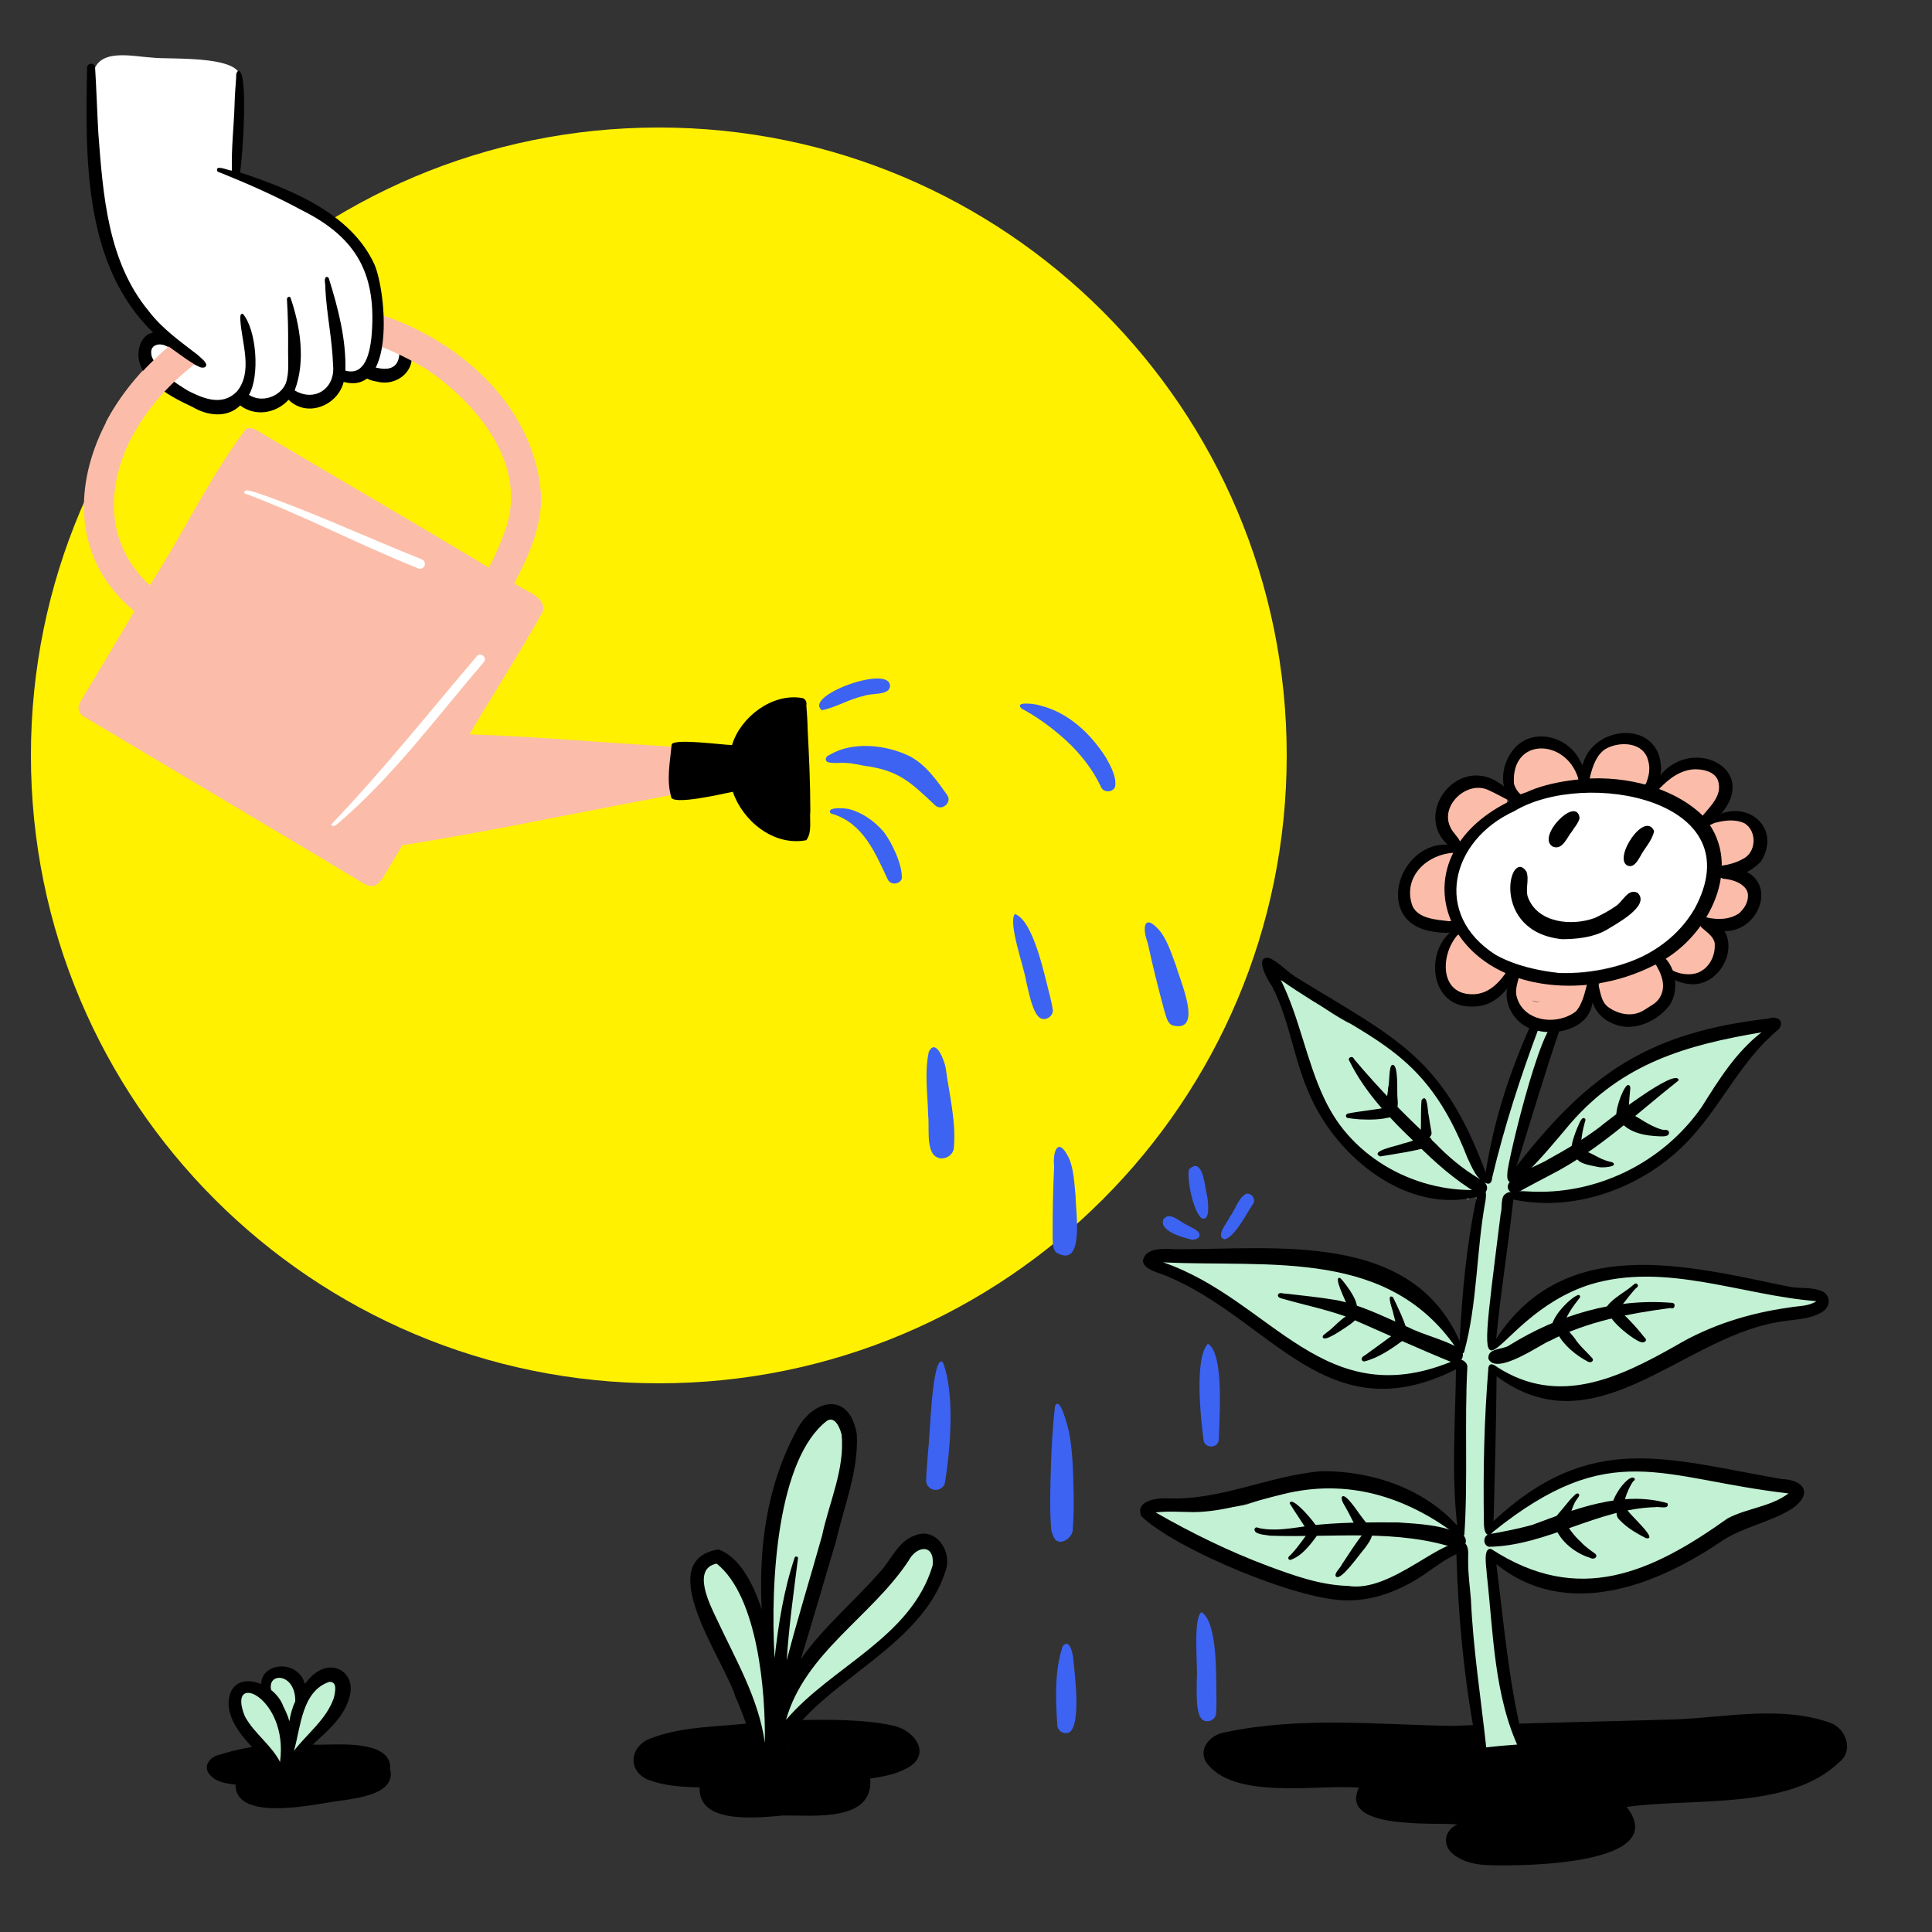 <svg width="500" height="500" viewBox="0 0 500 500" fill="none" xmlns="http://www.w3.org/2000/svg">
<rect x="0" y="0" width="500" height="500" fill="#333333" stroke="none"/>
<g clip-path="url(#clip0_21146_58167)">
<path d="M170.5 358C260.246 358 333 285.246 333 195.5C333 105.754 260.246 33 170.5 33C80.754 33 8 105.754 8 195.5C8 285.246 80.754 358 170.5 358Z" fill="#FFF100"/>
<path d="M231.175 446.613C220.297 444.035 200.31 445.42 195.207 445.803C186.177 447.018 176.66 446.583 168.092 450.015C163.072 452.035 162.352 458.048 167.432 460.48C171.722 462.198 176.495 462.473 181.075 462.573C180.62 472.293 196.097 470.395 202.867 469.838C210.362 469.765 226.16 471.618 225.205 460.298C228.527 459.82 231.825 459.168 234.765 457.58C241.292 454.093 236.702 447.71 231.175 446.615V446.613ZM203.972 452.185C204.14 452.17 204.307 452.153 204.472 452.138C204.345 452.178 204.217 452.22 204.09 452.265C204.05 452.238 204.01 452.213 203.97 452.185H203.972Z" fill="black"/>
<path d="M473.924 445.955C461.089 441.292 446.967 444.437 433.674 444.975C414.434 445.582 395.157 445.88 375.902 446.662C356.404 446.33 336.507 444.217 317.252 448.272C313.637 448.752 310.092 452.12 312.017 455.892C318.969 466.01 340.692 461.75 351.707 462.64C346.359 473.632 371.212 471.6 377.164 472.152C374.169 473.487 373.204 476.817 375.467 479.327C378.304 482.035 382.472 482.717 386.257 482.732C394.232 482.93 432.657 482.672 420.977 467.637C437.804 465.222 463.124 468.575 475.999 456.022C479.732 453.182 477.859 447.587 473.924 445.955Z" fill="black"/>
<path d="M100.762 455.898C98.702 450.31 86.674 451.603 81.699 451.533C73.367 450.88 64.882 451.548 56.897 454.105C54.317 454.573 52.249 457.228 54.437 459.458C56.087 461.258 58.647 461.578 60.947 461.858C60.897 471.07 79.262 467.378 85.044 466.473C89.944 465.573 102.979 465.13 100.917 457.633C101.017 457.053 100.969 456.468 100.764 455.898H100.762Z" fill="black"/>
<path d="M378.267 350.025C378.965 352.245 376.557 354.443 374.415 353.475C346.677 361.965 340.72 351.928 318.92 337.573C313.395 334.353 307.9 330.805 301.89 328.605C299.63 327.81 300.56 324.205 302.907 324.575C302.905 324.573 302.902 324.568 302.897 324.565C310.845 326.718 318.972 326.555 327.092 325.77C344.877 325.57 370.962 331.93 378.27 350.02L378.267 350.025Z" fill="#C3F1D3"/>
<path d="M376.991 395.805C379.473 398.055 376.366 402.155 373.498 400.382C353.098 417.575 335.738 411.4 314.546 399.902C309.401 397.437 304.073 395.42 299.226 392.642C298.721 391.83 299.138 390.632 300.088 390.397C340.588 393.525 335.538 372.48 376.991 395.805Z" fill="#C3F1D3"/>
<path d="M386.722 450.548C381.22 449.693 380.11 420.11 379.235 414.258C378.592 404.725 377.995 395.185 377.952 385.628C377.9 384.255 377.757 382.775 378.692 381.64C378.697 379.118 378.687 376.595 378.697 374.07C376.417 371.428 377.937 366.578 377.785 363.288C378.387 345.433 380.325 327.25 383.497 309.798C383.072 310.145 382.57 310.4 382.037 310.538C382.075 310.395 382.06 310.223 381.957 310.118C383.492 308.808 381.612 307.793 379.962 310.418C379.33 310.168 378.735 309.578 378.395 308.86C351.37 310.785 339.472 281.61 333.69 260.153C333.23 258.218 329.935 254.233 331.962 252.74C333.45 251.83 334.377 253.743 335.24 254.563C339.217 258.438 343.672 261.898 348.587 264.505C366.572 272.055 377.795 288.078 384.265 305.91C387.267 291.795 390.497 277.213 398.145 264.785C400.012 262.385 404.085 264.57 403.102 267.473C400.23 275.455 397.565 283.535 395.435 291.755C394.44 292.023 394.082 295.808 393.59 296.89C393.595 296.868 393.602 296.845 393.607 296.823C393.59 296.895 393.572 296.965 393.555 297.038C393.555 297.033 393.557 297.025 393.56 297.02C393.55 297.063 393.54 297.105 393.527 297.15C393.527 297.15 393.527 297.158 393.527 297.16C393.527 297.16 393.527 297.16 393.527 297.165V297.17C393.502 297.278 393.475 297.38 393.45 297.485C393.45 297.485 393.45 297.483 393.45 297.48C393.45 297.48 393.45 297.483 393.45 297.485C393.45 297.49 393.45 297.495 393.447 297.503C393.437 297.543 393.427 297.58 393.417 297.62C393.417 297.62 393.412 297.648 393.407 297.66V297.655C393.395 297.705 393.382 297.755 393.37 297.808C393.365 297.828 393.36 297.848 393.355 297.865C393.355 297.863 393.357 297.858 393.36 297.855C393.352 297.883 393.347 297.91 393.337 297.938V297.928C393.325 297.985 393.31 298.045 393.297 298.103C393.292 298.12 393.287 298.138 393.285 298.158C393.285 298.153 393.285 298.148 393.287 298.145C392.982 299.328 392.737 300.53 392.462 301.72C392.465 301.71 392.47 301.7 392.472 301.69C392.352 301.913 392.232 302.36 392.63 302.308C392.697 302.375 392.785 302.423 392.877 302.445L392.78 302.89C398.147 296.663 402.707 289.623 409.332 284.518C414.84 280.438 420.545 276.383 426.862 273.655C434.245 270.495 442.092 268.813 449.822 266.768C451.6 266.443 453.582 265.378 455.345 266.105C458.017 267.928 453.377 270.513 451.995 271.675C450.35 275.013 447 278.135 445.102 281.183C440.962 286.97 437.242 293.2 432.192 298.24C428.04 301.915 423.142 304.443 417.985 306.385C410.617 309.973 402.305 311.118 394.307 309.145C393.292 309.635 392.317 309.79 391.44 309.423C389.28 321.288 387.125 333.203 386.84 345.27C386.812 345.958 386.527 347.268 387.675 346.98C387.652 347.243 387.635 347.495 387.622 347.74C405.047 330.825 416.11 326.67 440.435 330.938C448.605 332.33 457.04 333.363 464.865 336.095C466.65 336.02 468.467 335.985 470.19 335.523C473.135 337.118 466.855 338.483 465.727 338.698C464.705 341.538 458.837 340.72 456.302 341.01C449.48 343.2 442.912 346.08 436.18 348.525C425.89 352.175 412.102 360.875 401.272 359.588C396.465 358.773 391.735 357.163 387.255 355.28C386.37 368.245 386.132 381.243 386.442 394.253C399.6 384.333 416.782 378.613 433.3 380.06C443.34 380.35 452.722 385.898 462.792 384.088C464.105 384.2 465.14 385.41 465.16 386.708C465.165 388.978 463.232 389.513 461.347 389.725C449.435 392.68 440.337 401.745 429.217 406.458C415.597 413.303 399.29 411.753 387.16 402.533C386.987 402.573 386.812 402.6 386.637 402.615C386.702 405.365 386.765 408.115 386.852 410.863C386.727 413.183 387.69 415.713 386.63 417.883C386.735 420.05 386.842 422.22 386.967 424.388C389.67 430.513 388.187 437.83 390.615 444.088C392.87 445.663 391.92 449.468 389.197 449.838C388.535 450.428 387.605 450.698 386.727 450.548H386.722Z" fill="#C3F1D3"/>
<path d="M393.325 297.952C393.325 297.952 393.325 297.95 393.325 297.947C393.325 297.952 393.323 297.957 393.32 297.965C393.32 297.96 393.32 297.957 393.32 297.952H393.325Z" fill="#C3F1D3"/>
<path d="M393.497 297.257C393.497 297.257 393.502 297.237 393.505 297.227C393.5 297.244 393.497 297.259 393.492 297.274C393.492 297.269 393.495 297.262 393.497 297.257Z" fill="#C3F1D3"/>
<path d="M393.569 296.967C393.564 296.984 393.562 296.999 393.557 297.017C393.562 296.999 393.564 296.982 393.569 296.967Z" fill="#C3F1D3"/>
<path d="M393.162 298.613C393.162 298.613 393.157 298.631 393.154 298.638C393.154 298.631 393.159 298.621 393.162 298.613Z" fill="#C3F1D3"/>
<path d="M393.53 297.125C393.53 297.125 393.535 297.102 393.54 297.09C393.535 297.11 393.53 297.13 393.525 297.15C393.525 297.14 393.53 297.132 393.533 297.122L393.53 297.125Z" fill="#C3F1D3"/>
<path d="M202.55 446.601C202.4 445.551 203.095 444.531 203.295 443.513C201.45 440.946 204.338 438.393 205.86 436.601C212.768 425.011 223.73 416.503 231.635 405.613C233.778 403.298 235.958 398.833 239.698 399.733C243.168 400.766 243.225 405.156 242.058 407.971C234.82 422.083 219.583 429.608 209.52 441.421C208.23 443.036 207.038 445.256 204.575 444.453C204.25 445.096 203.868 445.721 203.638 446.406C203.683 447.066 202.745 447.236 202.55 446.601Z" fill="#C3F1D3"/>
<path d="M201.454 441.85C201.227 441.32 201.027 440.782 200.864 440.23C194.864 440.19 198.937 424.59 198.754 420.512C198.787 410.45 198.697 400.265 201.184 390.44C202.442 385.245 212.392 356.567 218.872 370.135C221.419 383.857 212.777 396.632 210.094 409.757C208.547 416.945 207.114 424.162 205.589 431.355C204.697 434.162 205.749 438.567 202.557 439.965C202.669 440.38 202.862 440.76 203.049 441.145C203.524 442.165 201.894 442.892 201.452 441.85H201.454Z" fill="#C3F1D3"/>
<path d="M196.963 450.322C195.593 448.332 195.498 445.682 195.045 443.365C192.46 436.922 190.183 430.355 187.63 423.902C184.633 423.657 184.025 418.237 182.97 415.92C182.17 412.42 178.163 403.632 183.998 402.912C187.763 403.135 189.235 407.905 190.99 410.642C196.858 421.575 199.358 433.927 201.938 445.952C203.913 449.627 200.19 453.477 196.96 450.325L196.963 450.322Z" fill="#C3F1D3"/>
<path d="M235.277 405.423C234.762 403.711 236.094 400.798 237.639 399.946C239.957 398.391 241.997 401.121 242.024 403.326C242.037 406.543 237.744 405.791 238.459 402.643C238.102 403.238 237.412 403.918 237.534 404.641C238.112 406.178 235.789 407.001 235.277 405.423Z" fill="#C3F1D3"/>
<path d="M71.047 455.212C68.832 452.342 66.81 449.277 63.938 447.007C62.867 445.977 62.225 444.605 61.602 443.28C58.752 438.467 64.19 434.03 68.198 437.995C67.6 428.25 77.715 431.872 78.498 439.2C79.993 437.327 81.778 434.49 84.335 434.19C86.838 433.865 88.515 435.735 88.515 438.152C88.237 443.992 82.67 447.682 79.453 452.055C77.79 454.112 76.565 456.752 73.495 456.125C72.612 456.85 71.585 455.935 71.047 455.212Z" fill="#C3F1D3"/>
<path d="M383.878 449.719C384.51 446.617 381.708 443.574 382.758 440.554C383.96 438.434 387.052 439.012 387.552 441.364C389.832 440.404 391.372 442.647 391.487 444.699C391.99 446.959 392.417 449.192 392.835 451.477C389.887 451.672 386.948 451.949 384.013 452.267C383.895 451.457 383.883 450.587 383.878 449.722V449.719Z" fill="#C3F1D3"/>
<path d="M314.568 392.395C314.461 392.025 314.678 391.593 315.063 391.493C317.023 391.028 318.943 390.42 320.866 389.825C322.913 389.758 342.176 381.453 340.131 385.775C334.686 388.623 328.241 389.525 322.436 391.603C321.748 391.923 320.836 392.348 320.316 391.53C319.283 391.663 314.803 393.733 314.571 392.393L314.568 392.395Z" fill="#C3F1D3"/>
<path d="M377.905 400.185C377.297 400.092 376.8 399.537 376.85 398.905C374.392 396.312 376.435 394.175 377.977 395.915C378.537 396.835 379.195 398.087 380.437 397.925C381.342 398.02 381.54 399.395 380.67 399.717C379.782 399.98 378.83 400.137 377.907 400.18L377.905 400.185Z" fill="#C3F1D3"/>
<path d="M378.465 351.391C377.83 350.741 379.005 350.171 379.275 349.619C379.31 347.576 382.19 349.199 380.25 350.379C379.773 350.709 379.105 351.811 378.468 351.391H378.465Z" fill="#C3F1D3"/>
<path d="M377.431 352.235C377.281 351.25 377.768 350.235 377.843 349.245C378.013 347.955 379.928 348.295 379.633 349.57C379.196 350.54 379.113 354.115 377.431 352.235Z" fill="#C3F1D3"/>
<path d="M372.194 401.483C371.437 401.413 371.729 400.263 372.404 400.403C373.929 399.795 375.292 398.868 376.764 398.16C377.454 397.83 378.024 398.78 377.402 399.225C375.762 400.17 373.999 400.968 372.192 401.48L372.194 401.483Z" fill="#C3F1D3"/>
<path d="M82.648 432.347C81.118 433.19 79.916 434.42 78.913 435.822C77.063 429.3 67.628 430.232 67.593 435.84C63.633 434.155 59.206 435.112 59.141 441.062C59.521 446.877 64.301 450.985 67.931 455.057C69.141 456.455 70.346 457.89 71.253 459.507C72.451 462.58 74.666 461.015 75.193 458.075C79.486 450.847 88.998 447.03 90.661 438.237C91.586 433.32 87.046 429.927 82.648 432.345V432.347ZM76.418 440.302C75.633 441.935 75.183 443.692 74.891 445.452C74.516 444.13 73.973 442.852 73.331 441.632C72.751 439.972 71.593 438.505 70.178 437.382C69.096 432.667 76.516 432.897 76.418 440.302ZM63.381 444.207C58.398 432.03 74.778 439.165 72.473 455.992C70.161 451.515 65.771 448.62 63.381 444.207ZM86.368 439.495C84.438 445.02 79.548 448.602 76.078 453.11C77.848 446.952 78.091 437.755 85.148 435.287C87.483 435.052 86.713 438.097 86.371 439.495H86.368Z" fill="black"/>
<path d="M236.945 397.315C232.392 398.735 230.695 403.763 227.6 406.965C221.142 414.385 212.93 421.22 207.24 429.423C210.387 419.273 213.292 409.045 216.362 398.87C218.422 389.753 222.262 380.578 221.735 371.13C219.815 359.77 210.095 362.06 205.92 370.64C198.412 384.69 196.295 400.675 197.135 416.55C194.675 409.03 191.05 402.833 185.94 400.988C168.425 403.858 187.607 429.9 190.332 439.133C192.25 443.375 193.672 447.805 195.152 452.213C195.63 453.103 196.655 459.163 198.092 456.378C198.087 457.4 198.137 458.895 199.502 458.895C200.595 458.84 200.862 457.998 200.952 457.06C205.685 437.233 237.755 428.97 244.73 406.46C246.492 401.668 242.347 395.188 236.945 397.315ZM214.035 367.69C216.125 366.38 217.43 369.67 217.817 371.32C218.667 380.21 214.567 388.838 212.747 397.435C209.747 408.18 206.407 418.888 203.6 429.698C204.172 420.875 205.402 412.088 206.517 403.325C206.592 402.805 205.86 402.63 205.665 403.088C202.842 411.488 201.445 420.313 200.467 429.098C199.255 408.973 201.305 377.418 214.032 367.69H214.035ZM197.937 451.008C196.337 439.508 190.315 429.395 185.495 419.013C183.702 415.318 178.965 405.935 185.47 404.668C196.157 413.175 198.165 437.99 197.937 451.008ZM241.372 405.123C235.792 423.853 215.257 431.22 203.427 445.1C208.31 427.718 225.612 418.37 235.135 403.915C237.195 399.978 241.96 399.405 241.372 405.123Z" fill="black"/>
<path d="M380.678 414.017C380.43 410.732 379.933 407.457 379.96 404.16C379.878 402.7 380.293 400.8 379.333 399.582C374.055 396.817 360.348 412.317 348.915 410.435C341.675 410.23 334.95 407.797 328.183 405.29C318.115 401.52 308.388 396.762 299.075 391.41C302.358 391.035 305.67 391.307 308.965 391.33C316.88 391.247 324.413 388.525 332.028 386.692C348.618 382.575 363.695 387.215 377.07 397.307C377.623 397.692 378.59 397.95 378.973 397.22C379.938 382.85 378.975 368.15 379.755 353.672C379.715 353.037 379.41 352.67 379.01 352.357C378.493 351.882 377.785 351.722 377.098 351.757C342.71 366.865 329.355 336.407 301.005 326.69C328.935 328.042 359.975 322.837 377.645 350.055C377.98 350.405 378.618 350.407 378.895 349.98C382.405 337.235 382.038 323.62 384.463 310.62C384.55 309.917 384.643 309.187 384.498 308.49C384.45 308.227 384.323 307.945 384.045 307.867C367.133 309.125 349.908 299.987 342.74 284.352C338.06 274.455 336.34 263.43 331.465 253.607C354.235 269.525 368.548 270.772 379.74 299.59C380.965 302.047 382.063 305.422 384.928 306.312C385.813 306.537 386.138 305.53 386.158 304.83C389.305 291.55 393.54 278.527 398.338 265.752C398.733 264.42 396.848 263.73 396.26 264.957C390.643 277.737 386.758 289.235 384.488 303.467C373.38 273.427 361.448 268.89 335.913 253.21C333.318 251.73 331.26 249.212 328.61 247.965C324.35 247.047 328.065 253.735 329.208 255.247C333.913 264.312 334.873 274.827 339.27 284.052C346.375 299.742 364.223 314.217 382.17 309.737C379.545 322.125 378.405 334.375 377.758 347.085C365.143 318.405 329.828 323.395 304.133 323.305C300.713 323.107 296.275 322.912 295.778 326.407C296.123 328.697 300.213 329.435 302.085 330.297C329.215 341.685 343.438 371.155 376.808 354.377C376.645 367.84 375.585 381.425 377.135 394.832C368.403 385.1 354.803 380.617 341.95 380.745C328.295 381.892 315.645 388.497 301.705 387.752C298.943 387.742 293.808 388.477 295.355 392.375C304.078 400.86 336.623 414.54 348.96 414.16C355.873 414.212 362.603 411.442 368.3 407.667C371.093 405.725 373.82 403.64 376.92 402.195C377.393 418.96 379.02 435.805 382.288 452.272C382.64 453.267 382.603 454.592 383.488 455.29C385.293 455.76 384.6 453.012 384.6 451.925C383.233 439.332 381.248 426.72 380.678 414.015V414.017Z" fill="black"/>
<path d="M471.94 334.372C469.24 332.935 465.907 333.607 462.967 332.98C436.385 327.505 405.08 319.172 387.225 346.45C388.387 334.265 390.31 322.645 391.647 310.44C408.45 313.947 426.69 306.77 437.962 294.09C445.995 285.175 450.942 274.032 460.375 266.337C462.14 263.76 459.362 262.922 457.71 263.6C426.862 267.165 411.382 277.565 392.495 301.792C396.212 289.83 399.757 277.81 403.825 265.96C400.717 256.185 389.9 301.562 390.105 303.662C389.692 307.78 393.035 305.415 394.575 303.992C398.847 299.89 402.585 295.282 406.405 290.772C419.892 275.222 436.287 270.46 455.877 267.17C449.19 272.357 444.832 279.445 440.39 286.5C430.287 300.992 412.985 309.457 395.337 308.335C394.657 308.26 390.385 308.097 389.657 308.972C388.252 309.692 388.837 312.745 388.37 314.145C380.84 374.545 384.13 341.092 411.6 332.402C431.037 326.54 450.67 335.227 470.092 336.74C468.052 338.12 465.4 337.942 463.05 338.385C452.717 339.815 442.627 342.945 433.637 348.295C419.022 356.555 403.505 364.005 387.63 353.905C386.85 353.34 385.597 352.375 385.205 353.89C384.09 367.56 383.815 380.332 384.035 394.267C384.072 395.085 384.092 395.95 384.505 396.677C385.002 397.675 385.91 397.037 386.422 396.412C417.047 371.825 429.862 382.737 462.865 386.492C458.29 389.97 452.117 390.295 447.09 392.965C427.285 407.085 408.497 415.577 385.957 400.897C383.595 400.305 384.79 406.152 384.782 407.47C386.497 422.692 386.615 439.03 393.34 453.045C395.49 453.935 393.752 449.467 393.7 448.442C390.335 434.087 389.107 419.387 387.252 404.79C405.097 419.242 428.042 410.655 445.035 399.19C450.712 395.22 457.815 394.142 463.657 390.52C469.247 386.737 467.117 382.967 461.022 382.765C431.3 377.592 411.712 370.2 386.54 393.635C386.877 381.15 387.197 368.657 387.322 356.167C412.507 374.972 434.68 346.847 459.392 342.297C463.532 341.352 468.26 341.775 471.897 339.33C473.62 338.022 473.817 335.627 471.945 334.375L471.94 334.372Z" fill="black"/>
<path d="M390.492 308.035C388.36 304.928 398.57 301.483 400.637 300.068C405.137 297.588 409.63 294.958 413.745 291.875C415.51 290.413 434.052 275.89 434.447 279.595C423.69 288.085 413.597 297.768 401.237 304.073C399.167 305.17 397.082 306.243 395.027 307.368C393.627 308.023 391.8 309.748 390.49 308.033L390.492 308.035Z" fill="black"/>
<path d="M385.211 351.69C384.856 348.755 388.959 349.378 390.674 348.125C403.219 340.353 417.746 335.965 432.589 337.168C433.856 337.075 433.514 339.05 432.341 338.51C421.634 339.92 410.694 342.01 401.034 347.035C399.446 347.435 387.319 356.173 385.211 351.688V351.69Z" fill="black"/>
<path d="M385.332 400.309C383.697 399.876 383.782 397.374 385.442 397.034C389.12 396.391 392.82 395.656 396.437 394.676C407.405 390.619 419.812 385.616 431.535 389.031C432.15 390.786 429.35 389.826 428.437 390.049C413.37 390.441 400.247 400.066 385.332 400.309Z" fill="black"/>
<path d="M416.241 340.555C413.183 338.533 419.886 334.773 421.378 333.585C421.938 333.173 422.468 332.728 423.003 332.285C423.573 331.843 424.256 332.683 423.693 333.138C421.906 334.473 418.033 341.035 416.238 340.553L416.241 340.555Z" fill="black"/>
<path d="M424.741 347.353C422.869 346.936 415.374 341.071 416.451 339.073C417.336 337.688 418.774 338.658 419.581 339.578C421.749 341.588 423.746 343.778 425.564 346.106C426.556 346.896 425.564 347.626 424.741 347.353Z" fill="black"/>
<path d="M410.99 352.413C407.947 350.823 404.685 348.2 403.122 345.145C402.942 344.198 403.958 343.34 404.858 343.715C405.993 344.275 406.743 345.413 407.54 346.36C408.723 348.228 410.437 349.673 411.902 351.303C412.807 352.128 411.737 352.833 410.99 352.41V352.413Z" fill="black"/>
<path d="M402.526 344.72C399.166 343.085 406.483 335.457 408.563 335.117C408.893 335.182 409.061 335.622 408.818 335.877C407.248 337.922 405.596 340.022 404.823 342.517C404.501 343.772 403.968 345.227 402.526 344.72Z" fill="black"/>
<path d="M425.981 398.08C423.556 396.835 421.129 395.445 419.231 393.445C417.264 391.765 419.001 388.715 421.139 390.725C421.424 391.717 429.486 398.717 425.981 398.077V398.08Z" fill="black"/>
<path d="M418.482 391.437C414.217 391.17 421.6 380.425 423.087 382.722C423.132 382.995 422.945 383.225 422.715 383.295C421.755 384.635 421.112 386.172 420.615 387.737C420.12 389.067 420.485 391.57 418.482 391.435V391.437Z" fill="black"/>
<path d="M403.058 395.213C400.866 393.736 403.721 391.438 404.701 390.106C405.651 388.948 406.573 387.748 407.703 386.756C408.036 386.393 408.723 386.386 408.716 386.998C408.628 387.378 408.293 387.663 408.118 388.006C406.576 389.636 405.726 396.636 403.056 395.213H403.058Z" fill="black"/>
<path d="M411.573 403.183C407.676 401.998 403.723 398.915 402.391 394.985C402.291 393.728 403.983 392.953 404.871 393.853C406.151 395.665 407.388 397.51 409.071 398.993C410.178 400.248 411.561 401.173 412.903 402.148C413.666 403.065 412.348 403.713 411.576 403.183H411.573Z" fill="black"/>
<path d="M413.756 302.045C411.993 301.623 408.818 301.373 407.926 299.645C407.726 295.555 412.786 299.23 414.543 299.938C415.428 300.308 416.331 300.625 417.276 300.79C419.098 302.015 414.458 302.265 413.758 302.043L413.756 302.045Z" fill="black"/>
<path d="M406.635 297.895C406.66 295.878 407.402 293.873 408.147 292.013C408.482 291.403 409.117 289.173 409.94 289.365C410.382 289.48 410.387 289.913 410.212 290.26C409.452 292.765 409.167 295.378 408.942 297.968C408.642 299.19 406.852 299.15 406.635 297.893V297.895Z" fill="black"/>
<path d="M418.508 289.557C417.608 288.23 419.816 281.81 421.151 280.842C422.076 280.637 421.936 281.7 421.863 282.29C421.638 284.445 421.548 286.617 421.313 288.77C421.158 290.215 419.316 290.802 418.508 289.557Z" fill="black"/>
<path d="M429.445 294.075C425.893 293.95 421.833 293.265 419.433 290.395C418.29 289.078 419.933 287.035 421.458 287.9C424.318 289.255 426.79 291.385 429.885 292.26C430.57 292.618 431.723 292.045 431.943 293.045C432.008 294.265 430.318 294.08 429.443 294.078L429.445 294.075Z" fill="black"/>
<path d="M376.191 352.739C367.141 349.071 358.206 344.974 349.234 341.071C343.744 338.989 338.009 337.846 332.381 336.236C331.746 336.031 330.391 335.896 330.806 334.931C331.276 334.341 332.141 334.871 332.789 334.789C337.139 335.319 341.481 335.711 345.791 336.456C352.301 337.719 358.189 340.811 364.234 343.396C368.634 345.609 373.599 346.576 377.841 349.069C379.499 350.449 378.211 353.089 376.194 352.739H376.191Z" fill="black"/>
<path d="M382.431 308.916C376.498 305.358 371.371 300.848 366.508 295.958C359.866 289.671 353.346 282.893 349.248 274.628C348.586 273.706 350.046 273.033 350.441 274.101C356.926 281.821 363.936 289.038 371.393 295.826C374.773 299.348 378.483 302.456 382.678 304.968C386.223 306.421 384.938 309.676 382.428 308.916H382.431Z" fill="black"/>
<path d="M377.323 400.882C361.703 395.555 344.793 398.015 328.615 397.432C327.52 397.172 324.285 397.187 324.708 395.585C325.065 395.037 325.605 395.407 326.078 395.527C331.385 396.5 336.715 394.91 342.005 394.515C348.615 393.935 355.245 393.97 361.873 394.005C367.438 394.39 373.373 394.647 378.433 397.172C380.173 398.172 379.29 401.025 377.32 400.882H377.323Z" fill="black"/>
<path d="M342.313 346.045C342.265 345.505 342.92 345.27 343.243 344.935C345.405 343.438 346.963 341.14 349.413 340.105C350.428 339.63 351.383 340.933 350.615 341.748C349.895 342.463 349.043 343.008 348.208 343.575C347.38 344.055 342.67 347.485 342.313 346.043V346.045Z" fill="black"/>
<path d="M349.762 339.27C349.072 339.132 348.839 338.4 348.614 337.822C348.482 336.995 344.769 329.927 346.884 330.785C348.054 331.867 353.742 339.362 349.759 339.267L349.762 339.27Z" fill="black"/>
<path d="M333.871 403.728C332.946 403.428 333.588 402.661 334.108 402.318C335.286 401.068 336.321 399.688 337.331 398.303C337.796 397.656 338.268 397.016 338.828 396.478C339.666 395.606 341.103 396.486 340.691 397.628C338.948 399.986 336.748 402.843 333.868 403.726L333.871 403.728Z" fill="black"/>
<path d="M338.846 397.024C337.283 394.306 335.358 391.684 333.766 389.056C334.228 386.764 340.691 394.484 340.966 395.469C341.843 396.896 339.813 398.239 338.846 397.024Z" fill="black"/>
<path d="M345.755 407.983C345.12 407.26 346.965 405.705 347.263 404.888C349.098 402.125 350.868 399.305 352.933 396.71C353.578 395.615 355.33 395.898 355.095 397.308C354.79 398.583 353.943 399.658 353.19 400.705C352.19 401.755 346.915 409.42 345.755 407.983Z" fill="black"/>
<path d="M352.118 396.583C350.48 394.953 349.725 392.673 348.575 390.708C348.11 389.688 347.165 388.685 347.228 387.525C347.95 385.743 351.725 391.82 352.363 392.525C352.955 393.385 353.718 394.13 354.218 395.048C354.84 396.388 353.108 397.535 352.118 396.583Z" fill="black"/>
<path d="M360.182 287.526C357.962 287.343 359.24 283.016 359.25 281.486C359.652 280.361 359.39 275.678 360.35 275.583C362.007 275.356 361.49 282.676 361.652 283.953C361.747 285.278 362.147 287.646 360.182 287.526Z" fill="black"/>
<path d="M351.871 289.684C350.813 289.599 349.751 289.499 348.706 289.321C348.066 289.026 348.296 288.216 348.971 288.154C352.458 287.469 356.036 287.251 359.498 286.454C360.868 286.411 361.441 288.244 360.278 288.979C357.616 289.819 354.651 289.814 351.871 289.686V289.684Z" fill="black"/>
<path d="M362.382 345.457C361.325 344.012 361.185 341.907 360.642 340.19C360.635 339.435 358.547 334.552 360.5 335.707C361.872 338.557 363.302 341.455 364.175 344.497C364.242 345.415 363.087 346.005 362.382 345.46V345.457Z" fill="black"/>
<path d="M353.136 350.833C356.033 348.775 358.816 346.655 361.696 344.625C363.071 343.953 364.308 345.89 363.121 346.863C360.086 349.125 356.716 351.43 353.018 352.358C351.986 352.13 352.341 351.155 353.138 350.833H353.136Z" fill="black"/>
<path d="M367.689 293.231C367.819 290.393 367.654 287.536 367.899 284.711C369.487 282.586 369.457 287.873 369.749 288.696C369.959 290.118 370.209 291.536 370.464 292.953C370.792 294.861 367.734 295.158 367.689 293.231Z" fill="black"/>
<path d="M362.974 295.992C365.024 295.492 366.992 294.715 369.014 294.132C370.577 293.805 371.329 296.195 369.852 296.815C365.722 297.982 361.397 298.575 357.177 299.285C354.207 297.867 362.094 296.455 362.974 295.992Z" fill="black"/>
<path d="M385.989 246.486C383.127 245.266 380.097 240.364 376.839 242.161C372.004 245.691 371.039 256.701 378.739 257.254C386.554 258.684 396.342 252.351 385.989 246.486Z" fill="#FBBDA9"/>
<path d="M375.846 234.468C376.014 231.403 375.276 228.361 375.539 225.291C375.611 224.391 375.734 223.431 375.314 222.598C375.701 222.366 376.124 222.128 376.396 221.758C376.396 221.758 376.396 221.758 376.394 221.758C377.079 219.853 374.141 220.796 373.196 221.011C372.394 220.901 371.554 221.073 370.926 221.608C364.729 223.461 362.596 233.196 366.851 237.788C368.321 239.293 370.396 240.998 372.619 240.141C376.206 241.523 378.441 236.981 375.851 234.471L375.846 234.468Z" fill="#FBBDA9"/>
<path d="M375.363 217.555C377.998 219 380.273 216.035 382.196 214.585C384.241 212.762 386.366 211.007 388.696 209.562C391.821 207.49 389.298 201.705 385.483 203.885C380.026 200.837 375.386 203.837 374.336 209.687C373.716 212.127 372.781 215.952 375.363 217.557V217.555Z" fill="#FBBDA9"/>
<path d="M398.059 206.211C400.624 205.401 403.246 204.791 405.801 203.938C413.339 201.766 407.359 194.666 403.036 192.596C394.269 188.151 385.941 198.626 392.449 206.043C393.976 207.733 396.259 206.903 398.059 206.213V206.211Z" fill="#FBBDA9"/>
<path d="M427.087 197.032C426.124 190.789 418.352 188.127 413.869 192.659C411.584 195.152 408.029 201.757 412.454 203.737C414.574 204.429 416.912 204.082 419.109 204.477C424.177 205.357 428.547 202.569 427.084 197.032H427.087Z" fill="#FBBDA9"/>
<path d="M429.098 207.434C430.961 208.076 432.931 208.474 434.693 209.391C436.308 210.261 437.776 211.547 439.641 211.822C443.961 212.249 446.401 205.624 445.978 202.094C444.751 194.731 434.816 197.391 431.156 201.314C427.193 200.399 425.333 205.851 429.096 207.434H429.098Z" fill="#FBBDA9"/>
<path d="M452.204 212.309C446.169 207.594 435.291 213.429 442.471 217.661C442.904 220.144 441.801 223.881 445.216 224.504C451.504 225.326 458.749 217.086 452.204 212.309Z" fill="#FBBDA9"/>
<path d="M443.729 225.316C440.851 225.676 440.241 229.704 442.776 231.011C441.694 232.219 440.396 233.261 439.524 234.641C438.389 236.326 439.099 238.051 440.509 238.906C437.536 239.241 435.986 242.734 433.564 244.229C432.234 245.076 430.606 245.754 429.969 247.314C429.514 248.276 429.649 249.351 430.149 250.211C428.364 249.144 425.121 249.646 423.149 250.471C421.516 251.031 419.906 251.656 418.208 252.004C416.513 252.381 414.741 252.529 414.006 254.376C412.129 257.834 415.194 262.214 418.716 263.161C424.399 265.096 431.701 259.849 431.289 253.744C431.519 252.721 431.446 251.926 431.166 251.319C431.751 251.721 432.469 251.929 433.234 251.819C434.346 252.591 435.619 253.209 436.961 253.446C443.941 254.881 447.636 242.896 442.384 239.451C442.561 239.456 442.741 239.449 442.923 239.426C448.048 239.981 454.671 234.149 451.556 228.941C449.854 226.566 446.569 225.381 443.731 225.316H443.729Z" fill="#FBBDA9"/>
<path d="M410.007 253.704C408.654 252.874 407.047 253.506 405.574 253.529C403.192 253.679 400.782 253.671 398.417 253.316C396.789 253.061 395.342 252.131 393.702 251.996C390.864 251.991 389.699 255.641 391.964 257.314C391.254 261.474 394.694 264.739 398.737 264.719C400.467 264.699 402.169 264.336 403.809 263.786C406.719 264.554 408.322 261.109 409.967 259.309C409.967 259.309 409.964 259.309 409.962 259.309C411.089 257.564 412.384 255.094 410.007 253.704ZM398.359 259.314C397.707 259.334 397.029 259.249 396.442 258.949C397.127 259.114 397.822 259.246 398.522 259.296C398.467 259.304 398.412 259.309 398.357 259.314H398.359Z" fill="#FBBDA9"/>
<path d="M442.642 221.104C446.327 259.656 364.086 264.384 378.034 221.194C383.011 205.196 413.349 201.691 427.184 205.936C433.154 209.401 442.396 213.149 442.644 221.104H442.642Z" fill="white"/>
<path d="M402.204 254.935C371.932 252.463 362.169 220.76 391.394 207.018C392.284 205.583 394.474 205.43 395.901 204.643C399.609 203.103 403.581 202.318 407.554 201.825C418.579 200.32 432.012 203.043 440.324 210.748C451.482 222.583 443.282 240.61 431.079 248.123C422.534 253.318 412.174 255.8 402.206 254.935H402.204ZM404.056 251.883C417.454 252.295 431.594 247.155 438.591 235.143C438.569 235.18 438.544 235.223 438.524 235.26C454.034 206.793 410.154 198.905 391.906 209.923C375.496 217.4 370.601 236.698 387.156 247.163C392.301 249.985 398.261 251.263 404.056 251.883Z" fill="black"/>
<path d="M426.163 205.556C424.068 204.548 427.921 201.438 426.533 196.818C425.358 192.003 419.166 191.748 415.516 193.828C413.203 195.323 412.258 198.133 411.581 200.671C411.098 203.808 408.963 205.408 409.258 201.021C408.906 187.763 430.001 184.823 429.891 199.338C429.821 201.016 428.496 206.408 426.166 205.556H426.163Z" fill="black"/>
<path d="M391.971 207.798C387.436 204.368 388.563 197.351 392.041 193.548C396.981 188.153 405.903 190.658 408.898 196.861C411.756 201.126 409.046 205.958 408.381 201.241C405.093 191.046 390.983 190.803 391.813 202.838C392.173 204.021 392.803 205.011 393.756 205.766C395.051 206.986 393.356 208.933 391.971 207.798ZM409.673 202.913C409.733 202.831 409.758 202.736 409.773 202.638C409.773 202.633 409.768 202.628 409.766 202.626C409.761 202.728 409.728 202.831 409.673 202.916V202.913Z" fill="black"/>
<path d="M375.696 219.478C365.346 211.853 375.886 196.345 386.674 201.848C388.236 202.695 389.614 203.82 390.974 204.955C391.684 205.573 392.569 206.34 392.519 207.365C392.291 208.44 391.299 207.665 390.764 207.303C388.929 206.383 387.149 205.35 385.276 204.505C379.751 201.82 372.591 208.443 375.349 214.053C376.041 215.668 377.544 216.663 378.074 218.285C378.209 219.528 376.611 220.32 375.694 219.475L375.696 219.478Z" fill="black"/>
<path d="M370.003 240.938C354.923 237.941 362.688 215.953 376.591 218.846C377.551 218.761 379.156 220.111 377.733 220.693C370.133 220.271 362.731 226.471 365.523 234.418C366.991 237.786 371.808 238.023 374.996 238.406C376.451 238.236 379.543 237.778 378.481 240.241C376.133 241.883 372.708 241.463 370.003 240.938Z" fill="black"/>
<path d="M380.969 260.49C368.821 260.815 368.426 242.67 378.686 239.425C379.231 239.323 379.534 240.095 379.061 240.38C372.964 244.3 371.441 257.313 381.014 257.315C385.344 257.39 388.424 253.983 390.471 250.538C391.314 249.343 393.146 250.395 392.521 251.728C390.306 256.435 386.571 260.67 380.969 260.49Z" fill="black"/>
<path d="M397.667 266.686C391.055 265.373 387.347 257.158 391.95 251.806C392.17 251.221 393.165 250.901 393.357 251.663C393.047 253.511 392.19 255.383 392.385 257.331C393.717 264.386 402.76 265.643 407.842 261.746C409.685 259.646 410.217 256.508 410.915 253.941C410.997 253.316 411.497 252.761 412.16 252.813C414.535 253.023 412.237 258.718 411.995 260.226C410.62 266.226 402.955 268.066 397.67 266.683L397.667 266.686Z" fill="black"/>
<path d="M420.876 265.754C415.031 265.239 410.626 260.721 412.114 254.676C412.236 254.129 412.786 253.314 413.376 253.874C414.191 256.126 414.101 259.061 416.229 260.649C418.984 262.624 422.754 263.301 425.676 261.286C427.021 260.369 428.684 259.671 429.519 258.204C431.431 255.106 429.864 251.714 428.114 248.969C427.554 247.939 428.554 246.619 429.696 246.879C433.654 249.594 434.741 255.914 432.184 259.999C429.666 263.434 425.199 265.934 420.879 265.749L420.876 265.754Z" fill="black"/>
<path d="M440.218 213.686C437.958 211.686 445.81 208.019 444.805 202.796C444.438 199.929 441.235 199.096 438.768 199.086C435.113 199.146 432.023 201.409 429.598 203.959C429.148 204.396 428.77 204.894 428.4 205.396C427.29 206.339 427.233 204.244 427.7 203.619C428.51 202.041 429.615 200.601 430.878 199.356C439.495 191.301 454.568 199.321 445.693 210.286C444.485 211.334 441.895 215.004 440.215 213.684L440.218 213.686Z" fill="black"/>
<path d="M444.926 226.943C443.766 226.208 444.129 224.295 445.486 224.058C447.384 223.78 449.281 223.288 450.959 222.338C454.549 220.713 454.801 215.158 451.521 213.09C449.264 211.988 446.599 212.25 444.234 212.855C443.416 212.888 442.121 214.058 441.496 213.615C441.219 213.15 442.111 212.573 442.414 212.298C450.656 205.863 461.511 213.388 455.786 222.873C453.216 225.683 448.714 227.803 444.926 226.945V226.943Z" fill="black"/>
<path d="M438.17 254.722C435.055 254.697 431.988 253.374 430.225 250.789C429.828 250.249 428.593 247.964 429.925 247.954C430.173 248.002 430.365 248.262 430.303 248.514C431.548 251.647 436.513 252.874 439.483 251.709C442.55 250.429 444.06 247.069 443.748 243.894C443.238 242.152 441.593 241.157 440.37 240.032C439.418 239.044 440.193 237.294 441.575 237.409C441.575 237.409 441.575 237.404 441.575 237.402C444.425 238.099 447.698 238.054 450.173 236.289C454.863 231.652 451.723 227.912 446.01 227.409C444.878 227.217 444.363 225.729 445.148 224.887C446.265 223.767 448.603 224.554 449.953 224.887C460.365 227.542 455.535 241.154 446.305 240.974C449.538 246.554 444.578 254.779 438.168 254.722H438.17Z" fill="black"/>
<path d="M401.902 219.123C397.402 216.688 407.999 205.75 408.797 211.678C408.527 212.998 407.522 214.003 406.847 215.13C405.532 216.663 404.437 220.093 401.902 219.125V219.123Z" fill="black"/>
<path d="M421.111 223.971C417.511 221.966 425.636 209.731 428.081 215.056C427.619 217.541 425.569 219.518 424.436 221.751C423.751 222.908 422.706 224.746 421.111 223.971Z" fill="black"/>
<path d="M404.318 243.067C385.453 241.184 390.585 219.122 395.02 225.519C395.82 227.587 394.76 229.902 395.365 232.029C397.798 238.907 406.745 239.762 412.76 237.557C414.585 236.679 416.405 235.752 418.055 234.569C419.945 233.507 421.29 229.732 423.815 231.069C427.275 234.412 418.058 239.217 415.678 240.709C412.258 242.614 408.173 243.032 404.315 243.064L404.318 243.067Z" fill="black"/>
<path d="M98.885 96.213C94.885 95.636 92.705 89.641 98.022 89.726C104.76 85.726 106.43 97.938 98.885 96.213Z" fill="white"/>
<path d="M97.608 98.768C91.616 97.926 93.271 93.478 96.371 94.861C102.633 96.876 104.291 93.491 102.916 87.801C102.916 87.873 102.921 87.931 102.948 87.993C103.013 85.878 105.386 88.503 105.643 89.323C108.798 94.838 103.298 100.221 97.608 98.766V98.768Z" fill="black"/>
<path d="M131.105 136.209C136.235 119.667 123.255 104.282 110.362 95.534C102.447 90.817 93.912 87.237 84.685 86.237C78.517 85.277 72.18 85.174 66.177 87.084C40.16 92.632 15.517 129.939 38.775 151.489C47.325 138.254 54.28 123.402 63.682 110.982C65.12 110.379 66.437 111.324 67.62 112.049C87.225 123.699 106.96 135.129 126.497 146.894C128.387 143.502 129.797 139.867 131.107 136.214L131.105 136.209ZM195.565 196.419C195.735 197.724 195.437 200.199 194.537 201.472C193.29 202.369 191.465 201.997 190.005 202.527C182.342 204.054 174.677 205.547 167.01 207.042C146.065 210.969 125.192 215.452 104.145 218.742C102.612 221.289 101.082 223.837 99.557 226.389C98.777 227.842 97.597 229.552 95.722 229.282C93.945 228.859 92.51 227.529 90.897 226.702C67.855 212.892 44.735 199.214 21.675 185.432C20.42 184.789 19.9 182.987 20.682 181.837C25.407 173.972 30.087 166.074 34.792 158.194C5.07 133.747 31.072 87.957 62.612 79.987C94.152 70.682 138.08 93.769 140.055 128.572C140.125 136.512 136.755 144.019 133.117 150.914C135.59 152.977 141.367 154.189 140.512 158.239C134.492 169.002 127.785 179.432 121.492 190.054C137.037 190.527 152.58 191.924 168.092 192.869C175 193.329 181.905 193.789 188.81 194.267C190.627 194.674 193.117 193.889 194.487 195.324C194.992 195.467 195.43 195.847 195.565 196.422V196.419Z" fill="#FBBDA9"/>
<path d="M85.742 213.358C98.84 199.673 110.975 184.421 123.372 169.866C124.28 168.656 126.212 170.106 125.247 171.313C113.012 185.573 101.737 200.963 87.392 213.176C86.942 213.546 86.057 214.203 85.742 213.356V213.358Z" fill="white"/>
<path d="M108.243 147.097C93.228 141.112 78.865 133.549 63.75 127.842C63.278 127.989 62.97 127.227 63.443 127.012C64.273 126.534 68.29 128.239 69.433 128.559C82.89 133.444 95.898 139.472 109.195 144.769C110.69 145.434 109.808 147.682 108.243 147.097Z" fill="white"/>
<path d="M59.008 98.193C58.675 97.318 58.18 96.453 58.058 95.523C57.858 96.576 57.315 97.518 56.505 98.211C57.335 98.293 58.175 98.258 59.005 98.191L59.008 98.193ZM90.235 62.321C97.313 69.156 98.615 76.166 97.43 85.633C96.238 92.318 96.388 98.833 87.505 95.628C87.743 98.793 86.02 102.541 82.788 103.448C79.695 104.166 77.153 101.801 74.72 100.278C73.05 104.921 67.233 105.028 64.01 101.938C56.118 107.681 43.875 100.083 38.183 94.023C35.743 90.256 39.008 86.071 43.258 87.216C24.408 71.008 23.945 42.718 23.993 19.666C24.885 12.211 34.04 14.603 39.223 14.888C43.578 15.543 66.573 13.783 61.483 22.381C61.28 29.793 60.053 37.163 60.018 44.586C64.873 46.688 69.48 49.446 74.29 51.686C76.535 52.831 78.875 53.761 81.148 54.836C84.665 56.661 87.328 59.701 90.235 62.321Z" fill="white"/>
<path d="M56.252 100.253C55.472 99.658 55.507 98.578 55.645 97.703C54.66 97.36 55.772 96.08 56.48 96.348C57.225 95.305 58.962 95.218 60.042 95.733C62.345 96.935 61.34 100.488 58.69 99.983C58.127 100.72 56.95 100.89 56.252 100.255V100.253Z" fill="white"/>
<path d="M209.712 209.802C209.462 212.287 210.237 215.352 208.67 217.445C199.997 219.097 192.065 212.165 189.66 204.91C187.772 205.252 173.372 208.73 173.67 206.08C172.425 201.76 173.437 197.065 173.82 192.675C174.425 191.012 187.142 192.822 189.452 192.812C191.607 185.637 199.732 179.385 207.43 180.622C208.362 180.67 208.89 181.692 208.68 182.495C208.835 184.585 208.982 186.66 209.02 188.755C209.387 195.765 209.707 202.78 209.712 209.802Z" fill="black"/>
<path d="M96.95 68.541C99.965 75.786 102.417 102.418 88.939 98.843C87.442 104.951 79.457 108.206 74.684 103.461C71.462 106.991 66.077 107.891 62.162 104.936C58.797 108.241 53.734 107.621 49.959 105.393C43.709 102.498 32.98 96.933 36.52 88.551C37.289 87.086 38.347 86.286 39.63 86.078C21.547 68.498 22.099 40.961 22.54 17.483C22.61 16.243 24.467 16.121 24.612 17.433C24.965 23.116 25.122 28.808 25.452 34.491C26.667 50.448 27.867 67.711 38.517 80.538C41.98 85.091 46.712 88.403 51.184 91.861C51.937 92.608 52.944 93.263 53.372 94.253C53.502 95.238 52.34 95.291 51.667 94.973C49.687 94.103 47.867 92.931 46.094 91.706C45.489 91.283 44.857 90.896 44.304 90.406C44.032 90.176 43.764 89.931 43.452 89.756C43.192 89.608 42.917 89.488 42.642 89.371C42.319 89.253 41.98 89.178 41.637 89.151C41.232 89.116 40.815 89.148 40.432 89.293C40.197 89.381 39.962 89.483 39.764 89.638C39.59 89.781 39.457 89.968 39.349 90.163C39.212 90.411 39.135 90.686 39.124 90.968C39.107 91.401 39.167 91.833 39.267 92.253C41.01 96.358 45.032 98.868 48.675 101.141C52.804 103.228 57.525 105.158 61.309 101.326C65.552 96.161 62.562 88.796 62.2 82.833C62.232 82.258 61.977 81.221 62.819 81.181C66.409 85.278 67.279 97.408 64.424 102.183C67.674 104.326 72.467 102.753 73.965 99.206C74.952 96.303 74.484 92.926 74.564 89.958C74.607 85.733 74.512 81.593 74.26 77.408C74.257 76.958 74.794 76.623 75.154 76.946C77.622 84.113 79.212 93.293 76.264 101.038C81.467 104.143 86.807 100.518 86.2 94.556C85.997 87.841 84.51 81.231 84.189 74.516C84.309 73.631 83.777 72.496 84.302 71.758C84.622 71.543 84.999 71.738 85.102 72.043C85.102 72.018 85.087 72.001 85.079 71.976C87.49 79.701 89.605 87.751 89.389 95.911C94.549 97.381 95.7 91.128 96.129 87.338C97.6 71.273 92.59 61.593 78.057 54.376C71.434 50.786 64.532 47.726 57.554 44.901C56.987 44.606 55.897 44.588 56.205 43.711C56.45 42.871 59.252 44.186 60.032 44.148C59.827 38.413 60.544 32.646 60.712 26.906C60.764 24.838 60.914 22.781 61.072 20.721C61.197 19.976 60.922 18.981 61.539 18.426C64.46 17.081 62.705 42.246 62.105 44.618C75.252 48.998 90.855 55.126 96.952 68.538L96.95 68.541Z" fill="black"/>
<path d="M56.168 83.731C56.168 83.731 56.191 83.751 56.203 83.76C56.191 83.751 56.181 83.74 56.168 83.731Z" fill="#C3F1D3"/>
<path d="M56.139 83.703C56.139 83.703 56.144 83.708 56.146 83.708C56.146 83.708 56.141 83.703 56.139 83.703Z" fill="#C3F1D3"/>
<path d="M50.308 94.303C43.571 99.518 37.721 106.118 33.806 113.708C31.358 112.825 29.078 111.303 27.381 109.325C31.321 101.713 37.201 95.255 43.633 89.66C45.843 91.23 48.003 92.875 50.311 94.303H50.308Z" fill="#FBBDA9"/>
<path d="M230.333 177.427C230.058 171.96 207.743 180.14 212.723 183.797C216.435 183.07 219.758 180.882 223.5 180.135C225.368 179.267 230.393 180.122 230.333 177.43V177.427Z" fill="#3D63F3"/>
<path d="M285.01 203.805C285.765 205.235 288.03 205.083 288.6 203.58C288.98 201.025 287.487 198.363 286.28 196.165C282.372 189.953 276.48 184.353 269.187 182.59C268.38 182.213 262.197 181.343 264.415 183.385C267.882 185.253 271.14 187.54 274.14 190.09C278.642 193.828 282.517 198.473 285.007 203.805H285.01Z" fill="#3D63F3"/>
<path d="M223.472 198.153C232.559 199.303 235.637 202.413 241.974 208.373C243.634 210.043 246.447 207.775 245.167 205.81C242.492 202.043 239.734 198.035 235.579 195.788C229.577 192.753 220.629 191.743 214.719 195.363C213.829 195.585 213.219 196.745 214.234 197.243C215.049 197.493 215.944 197.438 216.789 197.463C219.057 197.275 221.264 197.663 223.472 198.153Z" fill="#3D63F3"/>
<path d="M219.82 209.422C218.827 209.164 215.59 208.907 214.892 209.664C214.542 210.144 214.965 210.617 215.47 210.652C223.452 213.129 226.55 220.804 229.795 227.702C230.57 229.112 232.85 228.902 233.39 227.402C233.595 223.847 230.815 217.962 228.592 215.142C226.242 212.514 223.267 210.322 219.82 209.419V209.422Z" fill="#3D63F3"/>
<path d="M246.856 297.09C247.476 290.147 245.658 283.245 244.748 276.397C244.483 274.697 242.223 268.45 240.378 272.217C239.193 277.577 240.111 283.215 240.201 288.66C240.583 291.56 239.648 297.255 241.963 299.19C243.763 300.607 246.631 299.362 246.853 297.09H246.856Z" fill="#3D63F3"/>
<path d="M271.822 258.142C270.472 253.167 267.584 238.252 262.649 236.545C260.809 238.765 265.079 250.485 265.554 253.87C266.152 256.242 267.194 262.482 269.347 263.562C270.882 264.242 272.767 262.785 272.439 261.12C272.247 260.125 272.057 259.127 271.822 258.142Z" fill="#3D63F3"/>
<path d="M314.823 440.35C314.673 435.197 315.35 420.02 310.95 417.207C308.643 418.935 310.058 431.33 309.728 434.73C309.755 437.175 309.31 443.487 311.153 445.04C312.488 446.06 314.66 445.082 314.73 443.387C314.775 442.375 314.825 441.362 314.825 440.347L314.823 440.35Z" fill="#3D63F3"/>
<path d="M240.27 374.612C240.055 377.457 239.788 380.295 239.68 383.145C239.65 384.352 240.673 385.452 241.86 385.58C243.04 385.722 244.313 384.935 244.565 383.735C245.953 375.007 247.175 360.625 244.003 352.512C241.183 350.3 240.643 372.495 240.273 374.61L240.27 374.612Z" fill="#3D63F3"/>
<path d="M275.028 425.993C272.868 432.548 273.18 439.84 273.645 446.66C273.755 447.735 274.795 448.545 275.84 448.533C280.24 448.775 278.078 432.665 277.798 429.635C277.73 428.29 276.915 423.85 275.028 425.993Z" fill="#3D63F3"/>
<path d="M300.117 240.857C296.052 236.152 295.532 240.099 297.025 244.009C298.305 249.962 299.78 255.867 301.377 261.742C301.842 263.027 302 264.624 303.325 265.339C311.677 267.609 305.32 253.624 304.34 249.879C303.252 247.052 302.137 243.334 300.117 240.857Z" fill="#3D63F3"/>
<path d="M276.616 299.678C273.908 294.08 272.383 297.758 272.811 301.92C272.506 308 272.398 314.088 272.418 320.175C272.533 321.538 272.273 323.12 273.368 324.155C280.846 328.513 278.331 313.358 278.356 309.485C278.038 306.473 277.926 302.593 276.616 299.678Z" fill="#3D63F3"/>
<path d="M322.36 309.006C320.378 310.258 319.715 313.038 318.3 314.886C317.75 316.306 314.378 319.943 316.91 320.738C319.678 320.096 322.653 313.886 324.343 311.496C325.115 310.218 323.773 308.546 322.36 309.006Z" fill="#3D63F3"/>
<path d="M310.157 318.869C309.4 318.037 308.267 317.697 307.337 317.094C305.5 316.389 302.757 313.314 301.077 315.569C299.915 318.517 305.855 320.167 307.965 320.702C309.18 321.147 311.202 320.337 310.157 318.869Z" fill="#3D63F3"/>
<path d="M312.348 309.287C311.793 307.124 311.298 299.072 307.693 302.672C307.163 305.469 308.79 313.294 310.903 315.244C313.415 316.404 312.628 310.582 312.348 309.287Z" fill="#3D63F3"/>
<path d="M312.58 347.77C309.055 351.637 310.772 367.27 311.472 372.695C311.77 374.94 315.207 374.885 315.425 372.642C315.505 367.657 316.947 350.15 312.58 347.77Z" fill="#3D63F3"/>
<path d="M277.618 395.92C277.885 392.785 277.9 389.645 277.858 386.505C277.73 381.148 277.655 375.765 276.633 370.45C276.44 369.79 274.37 360.895 273.03 363.93C272.44 369.107 272.125 374.303 271.983 379.498C271.818 384.97 271.61 390.453 272.065 395.92C272.11 396.45 272.778 398.265 273.318 398.647C275.038 399.887 277.625 397.643 277.62 395.92H277.618Z" fill="#3D63F3"/>
</g>
<defs>
<clipPath id="clip0_21146_58167">
<rect width="500" height="500" fill="white"/>
</clipPath>
</defs>
</svg>
